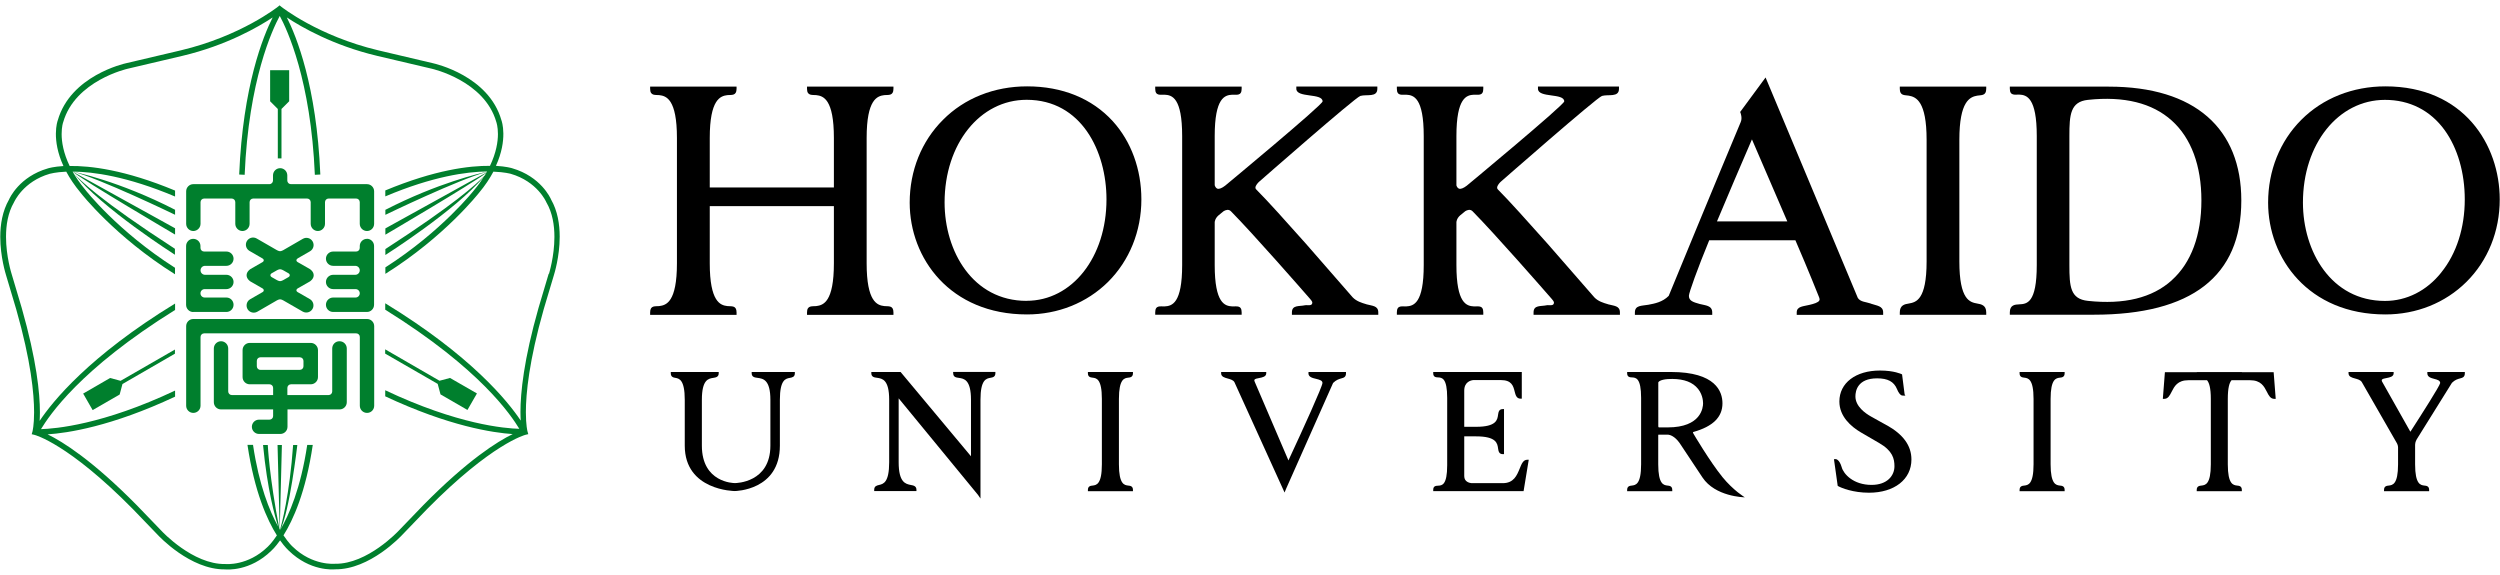 <?xml version="1.0" encoding="UTF-8"?>
<svg xmlns="http://www.w3.org/2000/svg" viewBox="0 0 374 86">
  <g>
    <polygon points="41.56 23.7 42.11 23.7 42.11 16.3 43.26 15.15 43.26 10.5 40.41 10.5 40.41 15.15 41.56 16.3 41.56 23.7" fill="#007f2d"/>
    <polygon points="16.47 56.55 12.44 58.88 13.86 61.35 17.9 59.02 18.32 57.45 26.17 52.91 26.17 52.29 18.04 56.97 16.47 56.55" fill="#007f2d"/>
    <polygon points="57.62 52.9 65.48 57.43 65.9 59 69.93 61.33 71.35 58.86 67.32 56.54 65.75 56.96 57.62 52.26 57.62 52.9" fill="#007f2d"/>
    <path d="M82.45,29.86c-.1-.23-1.54-3.44-5.83-4.69-.09-.03-.91-.27-2.43-.36,1.81-3.97.88-6.69.82-6.83-1.9-6.65-9.92-8.45-10.27-8.53l-8.15-1.92c-8.99-2.14-14.46-6.48-14.51-6.52l-.22-.18-.03-.05-.03.05-.23.18c-.05.04-5.52,4.38-14.51,6.52l-8.16,1.92c-.33.07-8.35,1.88-10.26,8.56-.05.12-.98,2.84.85,6.83-1.45.09-2.23.32-2.32.35-4.29,1.24-5.73,4.45-5.83,4.68-.98,1.71-1.3,3.72-1.3,5.56,0,3.01.82,5.58.87,5.76l1.52,5.1c2.21,7.73,2.67,12.63,2.67,15.39,0,1.97-.24,2.84-.24,2.87l-.12.41h0s0,0,0,0h0s.42.1.42.1c.05.01,5.03,1.28,14.72,11.1l3.69,3.83c.19.21,4.89,5.24,10.07,5.19.3.03,3.76.32,6.94-2.78.06-.05.58-.52,1.32-1.56.73,1.03,1.25,1.49,1.3,1.54,3.18,3.1,6.64,2.82,6.94,2.79,5.18.06,9.88-4.98,10.07-5.19l3.69-3.83c9.68-9.81,14.67-11.09,14.71-11.1l.42-.1-.12-.42s-.24-.89-.24-2.87c0-2.76.47-7.67,2.67-15.4l1.52-5.09c.05-.17.87-2.75.87-5.76,0-1.85-.31-3.85-1.29-5.56ZM82.09,40.93l-1.52,5.11c-2.23,7.81-2.71,12.77-2.71,15.6,0,.5.02.91.04,1.28-1.92-2.88-7.39-9.68-20.27-17.55v.96c14.31,8.9,18.84,15.83,20.06,17.82-2.13-.05-9.26-.65-20.06-5.77v.91c9.55,4.48,16.13,5.45,19.07,5.65-2.25,1.09-6.69,3.85-13.37,10.63l-3.7,3.84s-4.66,5-9.48,4.93h-.05s-3.35.34-6.33-2.57c-.02-.01-.57-.51-1.36-1.68,1.43-2.28,3.34-6.46,4.38-13.53h-.83c-.97,6.48-2.71,10.47-4.05,12.74,0,0,0,0,0,0,1.4-2.63,2.57-12.73,2.57-12.73h-.63c-.53,7.48-1.72,11.86-1.96,12.7-.01-.02-.03-.05-.04-.07l.32-12.63h-.65l.32,12.6s-.04-.08-.06-.11c-1.51-7.81-1.72-12.49-1.72-12.49h-.71c.64,6.72,1.79,10.76,2.27,12.22-1.3-2.33-2.87-6.2-3.77-12.24h-.83c1.05,7.09,2.97,11.27,4.4,13.55-.79,1.18-1.36,1.69-1.37,1.7-2.98,2.91-6.29,2.58-6.33,2.58h-.03s-.02,0-.02,0c-4.82.07-9.44-4.88-9.48-4.93l-3.7-3.84c-6.69-6.78-11.12-9.54-13.37-10.63,2.94-.19,9.52-1.16,19.07-5.64v-.91c-10.8,5.11-17.94,5.71-20.06,5.77,1.22-1.99,5.75-8.93,20.06-17.83v-.96c-12.87,7.86-18.34,14.67-20.26,17.55.02-.37.04-.78.04-1.28,0-2.84-.49-7.8-2.72-15.61l-1.52-5.11s-.83-2.6-.83-5.53c0-1.74.28-3.6,1.19-5.16v-.02s.02-.02.02-.02c.02-.03,1.35-3.08,5.33-4.23.03,0,.85-.25,2.47-.32.53,1,1.24,2.06,2.17,3.18.04.06,5.11,6.55,14.1,12.17v-.97c-8.59-5.47-13.42-11.65-13.46-11.72-.77-.92-1.37-1.81-1.85-2.65.03.04.09.12.19.25-.07-.09-.14-.17-.2-.26,0,0,0,0,0-.01,1.61,1.36,15.33,9.42,15.33,9.42v-.94l-15.33-8.48h0s0,0,0,0c3.94.95,15.33,6.46,15.33,6.46v-.75c-8.45-4.34-15.11-5.67-15.32-5.71,3.05.02,8.13.7,15.32,3.73v-.89c-7.54-3.14-12.74-3.72-15.77-3.68-.95-1.97-1.2-3.62-1.2-4.77s.22-1.75.23-1.77c1.78-6.23,9.58-7.99,9.66-8.01l8.16-1.92c6.62-1.57,11.36-4.32,13.52-5.75-1.41,2.78-4.45,10.21-5.01,23.5l.82.04c.6-14.17,4.14-21.72,5.25-23.77,1.11,2.05,4.65,9.6,5.25,23.77l.82-.04c-.56-13.29-3.6-20.72-5.01-23.5,2.16,1.43,6.91,4.18,13.52,5.75l8.16,1.92c.08.02,7.89,1.78,9.66,7.98.01.03.24.68.24,1.8s-.25,2.79-1.19,4.75c-3.05-.03-8.21.58-15.66,3.68v.89c7.1-3,12.16-3.69,15.22-3.73,0,.02-.02.03-.02.05-1,.21-7.32,1.65-15.19,5.69v.75s11.12-5.38,15.18-6.42c-.01.02-.02.04-.03.07l-15.15,8.38v.94s12.73-7.47,15.1-9.24c-.08.13-.18.27-.26.41-1.13,1.2-4.65,4.39-14.84,10.98v.89s10.44-6.62,14.74-11.71c-.4.62-.84,1.26-1.4,1.92-.06.08-4.83,6.19-13.34,11.64v.97c8.92-5.6,13.93-12.04,13.99-12.1.94-1.12,1.64-2.19,2.17-3.19,1.7.06,2.56.32,2.59.32,3.98,1.15,5.31,4.2,5.32,4.24v.02s.03.03.03.03c.9,1.55,1.19,3.41,1.19,5.15,0,2.93-.81,5.49-.82,5.54Z" fill="#007f2d"/>
    <path d="M26.17,38.11v-.89c-11.25-7.28-14.37-10.41-15.12-11.3,4.03,5.14,15.12,12.19,15.12,12.19Z" fill="#007f2d"/>
    <path d="M54.9,27.55h-11.38c-.3,0-.54-.24-.54-.54v-.77c0-.6-.48-1.08-1.07-1.08s-1.07.48-1.07,1.08v.77c0,.29-.24.54-.54.54h-11.38c-.59,0-1.07.48-1.07,1.07v4.86c0,.59.48,1.08,1.07,1.08s1.08-.49,1.08-1.08v-3.24c0-.3.24-.54.54-.54h4.12c.3,0,.54.24.54.54v3.24c0,.59.48,1.08,1.07,1.08s1.07-.49,1.07-1.08v-3.24c0-.3.24-.54.54-.54h8.06c.3,0,.54.24.54.54v3.24c0,.59.48,1.08,1.07,1.08s1.07-.49,1.07-1.08v-3.24c0-.3.24-.54.54-.54h4.12c.3,0,.54.24.54.54v3.24c0,.59.48,1.08,1.08,1.08s1.07-.49,1.07-1.08v-4.86c0-.59-.48-1.07-1.07-1.07Z" fill="#007f2d"/>
    <path d="M54.9,47.72h-25.98c-.59,0-1.07.48-1.07,1.07v11.91c0,.59.48,1.07,1.07,1.07s1.08-.48,1.08-1.07v-10.29c0-.3.24-.54.54-.54h22.75c.3,0,.54.24.54.54v10.29c0,.59.48,1.07,1.08,1.07s1.07-.48,1.07-1.07v-11.91c0-.59-.48-1.07-1.07-1.07Z" fill="#007f2d"/>
    <path d="M54.9,35.73c-.6,0-1.08.48-1.08,1.08v.28c0,.3-.24.54-.54.54h-3.44c-.59,0-1.08.48-1.08,1.07s.48,1.07,1.08,1.07h3.31c.37,0,.67.3.67.67s-.3.67-.67.67h-3.31c-.59,0-1.08.48-1.08,1.07s.48,1.07,1.08,1.07h3.35c.35,0,.63.28.63.63s-.28.63-.63.63h-3.35c-.59,0-1.08.48-1.08,1.08s.48,1.08,1.08,1.08h5.05c.59,0,1.07-.48,1.07-1.08v-8.79c0-.6-.48-1.08-1.07-1.08Z" fill="#007f2d"/>
    <path d="M28.92,46.67h4.95c.59,0,1.07-.48,1.07-1.08s-.48-1.08-1.07-1.08h-3.25c-.35,0-.63-.28-.63-.63s.28-.63.63-.63h3.25c.59,0,1.07-.48,1.07-1.07s-.48-1.07-1.07-1.07h-3.2c-.37,0-.67-.3-.67-.67s.3-.67.67-.67h3.2c.59,0,1.07-.48,1.07-1.07s-.48-1.07-1.07-1.07h-3.34c-.3,0-.54-.24-.54-.54v-.28c0-.6-.48-1.08-1.08-1.08s-1.07.48-1.07,1.08v8.79c0,.6.48,1.08,1.07,1.08Z" fill="#007f2d"/>
    <path d="M50.77,51.05c-.59,0-1.07.48-1.07,1.08v6.43c0,.3-.24.54-.53.54h-6.18v-1.07c0-.3.24-.54.54-.54h2.96c.59,0,1.08-.48,1.08-1.08v-4.03c0-.59-.49-1.08-1.07-1.08h-9.14c-.59,0-1.07.48-1.07,1.08v4.03c0,.6.48,1.08,1.07,1.08h2.96c.3,0,.54.24.54.54v1.07h-6.18c-.3,0-.54-.24-.54-.54v-6.43c0-.59-.48-1.08-1.07-1.08s-1.08.48-1.08,1.08v8.04c0,.6.48,1.08,1.08,1.08h7.79v.99c0,.3-.24.54-.54.54h-1.57c-.59,0-1.07.48-1.07,1.07s.48,1.07,1.07,1.07h3.19c.59,0,1.07-.48,1.07-1.07v-2.6h7.79c.6,0,1.08-.48,1.08-1.08v-8.04c0-.59-.48-1.08-1.08-1.08ZM38.95,55.33c-.3,0-.53-.24-.53-.54v-.8c0-.3.24-.54.53-.54h5.91c.3,0,.54.24.54.54v.8c0,.3-.24.54-.54.54h-5.91Z" fill="#007f2d"/>
    <path d="M44.52,38.66l1.86-1.07c.51-.3.69-.95.39-1.47-.3-.52-.95-.69-1.47-.39l-2.92,1.69s-.28.16-.48.16-.48-.16-.48-.16l-3.02-1.74c-.51-.3-1.17-.12-1.47.39-.3.52-.12,1.17.4,1.47l1.95,1.13s.18.1.18.27-.18.27-.18.27l-1.81,1.04s-.58.35-.58.93.58.93.58.93l1.81,1.04s.18.1.18.28-.18.27-.18.27l-1.86,1.07c-.51.29-.68.95-.39,1.47.3.51.96.69,1.47.39l2.92-1.69s.28-.16.48-.16.48.16.48.16l2.9,1.67c.52.3,1.17.12,1.47-.39.3-.51.12-1.17-.39-1.47l-1.83-1.05s-.19-.1-.19-.27.19-.28.19-.28l1.82-1.04s.58-.35.58-.93-.58-.93-.58-.93l-1.82-1.04s-.19-.1-.19-.27.19-.27.19-.27ZM43.17,41.45l-.79.45s-.28.16-.48.16-.48-.16-.48-.16l-.79-.45s-.18-.1-.18-.28.18-.28.18-.28l.79-.45s.28-.16.48-.16.48.16.48.16l.79.45s.18.1.18.28-.18.28-.18.28Z" fill="#007f2d"/>
  </g>
  <g>
    <path d="M282.23,63.61l-2.31-1.29c-.88-.49-2.35-1.53-2.35-3.02,0-.81.31-2.7,3.25-2.7,1.59,0,2.5.49,2.96,1.58.22.55.47.89.74.99l.52.02-.11-.2-.38-2.98-.08-.04s-1.09-.54-3.22-.54c-3.64,0-6.08,1.86-6.08,4.63,0,2.25,1.75,3.76,3.21,4.62l2.75,1.6c2.01,1.16,2.28,2.35,2.28,3.47,0,1.39-1.06,2.79-3.43,2.79-2.71,0-4.18-1.62-4.46-2.64-.35-1.2-.86-1.23-.96-1.22l-.2.02.56,3.98.08.05c.47.27,2.23.98,4.6.98,3.79,0,6.35-1.99,6.35-4.97,0-2.07-1.22-3.75-3.71-5.14Z"/>
    <path d="M112.45,55.84c0,.58.48.64.9.69.8.11,1.9.26,1.9,3.28v6.86c0,5.53-5.11,5.6-5.31,5.6s-4.94-.07-4.94-5.6v-6.86c0-3.02.98-3.17,1.7-3.28.37-.06.82-.12.82-.69v-.19h-7.17v.19c0,.56.39.64.7.69.55.1,1.39.26,1.39,3.28v6.86c0,6.72,7.41,6.79,7.49,6.79.07,0,6.74-.08,6.74-6.79v-6.86c0-3.02.87-3.17,1.5-3.28.33-.06.74-.13.74-.69v-.19h-6.46v.19Z"/>
    <path d="M162.75,55.84c0,.58.41.62.71.66.55.07,1.38.16,1.38,3.18v9.78c0,3.02-.83,3.11-1.38,3.18-.31.03-.71.08-.71.65v.19h6.74v-.19c0-.58-.42-.62-.72-.65-.55-.07-1.38-.16-1.38-3.18v-9.78c0-3.02.83-3.11,1.38-3.18.3-.03.72-.08.72-.66v-.19h-6.74v.19Z"/>
    <path d="M302.13,55.84c0,.58.41.62.71.66.55.07,1.38.16,1.38,3.18v9.78c0,3.02-.83,3.11-1.38,3.18-.3.03-.71.08-.71.65v.19h6.74v-.19c0-.58-.41-.62-.72-.65-.55-.07-1.38-.16-1.38-3.18v-9.78c0-3.02.83-3.11,1.38-3.18.31-.03.72-.08.72-.66v-.19h-6.74v.19Z"/>
    <path d="M195.74,55.84c0,.56.6.71,1.12.83.61.15.98.26.98.63-.02.53-2.84,6.76-5.09,11.58l-5.05-11.78c-.06-.12-.07-.22-.04-.28.07-.15.43-.22.73-.27.47-.09,1.04-.2,1.04-.71v-.19h-6.75v.19c0,.52.52.66.97.78.4.11.81.22,1.01.53l7.51,16.53.23-.56c.72-1.63,7-15.76,7.03-15.83.47-.47.88-.58,1.22-.68.37-.1.71-.19.71-.77v-.19h-5.61v.19Z"/>
    <path d="M363.13,55.66v.19c0,.56.55.7,1.03.83.55.14.89.26.89.63-.07.44-2.85,4.78-4.04,6.63,0,0-.24.39-.42.65-.28-.5-4.23-7.5-4.23-7.5-.04-.07-.05-.14-.05-.19,0-.03,0-.05.01-.08.08-.15.43-.22.73-.27.46-.09,1.04-.2,1.04-.71v-.19h-6.75v.19c0,.52.52.66.97.78.4.11.81.22,1.01.53l5.27,9.18s.16.31.16.59v2.54c0,3.02-.83,3.11-1.39,3.18-.3.03-.71.08-.71.65v.19h6.75v-.19c0-.58-.42-.62-.72-.65-.55-.07-1.38-.16-1.38-3.18v-2.92c0-.41.24-.82.25-.83l5.26-8.44c.46-.46.88-.57,1.22-.66.36-.1.71-.19.71-.77v-.19h-5.61Z"/>
    <path d="M142.6,55.84c0,.58.45.64.85.69.76.11,1.81.26,1.81,3.28v8.45s-10.53-12.61-10.53-12.61h-4.38s0,.18,0,.18c0,.58.47.64.87.69.76.11,1.8.26,1.8,3.28v9.36c0,3.03-.87,3.24-1.51,3.39-.34.08-.73.17-.73.72v.19h6.32v-.19c0-.56-.45-.65-.85-.72-.76-.15-1.81-.36-1.81-3.39v-9.57l11.88,14.46.36.53v-.09h0s0-.6,0-.6v-14.09c0-3.02.87-3.17,1.49-3.28.34-.06.74-.13.74-.69v-.19h-6.32v.19Z"/>
    <path d="M227.35,70.09c-.42,1.03-.89,2.19-2.53,2.19h-4.69c-.27-.03-1.08-.18-1.08-1.05v-5.95h1.78c3.02,0,3.18,1.04,3.28,1.8.06.4.13.86.7.86h.19v-6.74h-.19c-.57,0-.64.45-.7.85-.1.76-.25,1.8-3.28,1.8h-1.78v-5.41c0-1.35,1.04-1.55,1.36-1.58h4.13c1.62,0,1.85.9,2.05,1.7.14.54.27,1.08.89,1.08h.18v-3.99h-13.25v.19c0,.58.41.61.72.62.58.03,1.37.07,1.37,3.07v10.06c0,3.01-.78,3.04-1.37,3.07-.31.02-.72.03-.72.62v.19h13.52l.77-4.69h-.23c-.59,0-.84.61-1.12,1.31Z"/>
    <path d="M335.39,55.68v-.02h-6.75v.02h-4.77l-.31,3.99h.2c.59,0,.84-.52,1.11-1.05.42-.82.88-1.74,2.53-1.74h2.77c.32.37.57,1.14.57,2.8v9.78c0,3.02-.83,3.11-1.39,3.18-.3.03-.72.08-.72.65v.19h6.75v-.19c0-.58-.41-.62-.72-.65-.55-.07-1.38-.16-1.38-3.18v-9.78c0-1.66.24-2.43.56-2.8h2.76c1.65,0,2.11.93,2.53,1.74.27.54.53,1.05,1.11,1.05h.21l-.31-3.99h-4.77Z"/>
    <path d="M257.65,71.33c-1.8-2.2-4.29-6.41-4.31-6.45-.08-.14-.08-.2-.07-.21,0-.03.06-.05.07-.05,2.91-.82,4.34-2.22,4.34-4.28,0-1.75-1-4.69-7.7-4.69h-2.27s-.26,0-.26,0h-4.03v.19c0,.58.42.61.72.62.58.03,1.37.07,1.37,3.07v9.93c0,3.02-.83,3.11-1.38,3.18-.3.03-.71.08-.71.65v.19h6.75v-.19c0-.58-.42-.62-.72-.65-.55-.07-1.38-.16-1.38-3.18v-4.34s.01-.08.02-.09h1.49c.19.02.94.17,1.71,1.28l3.4,5.12c1.9,2.86,6.16,2.97,6.33,2.97,0,0-1.71-1.02-3.37-3.06ZM249.5,63.94h-1.3c-.1,0-.12-.1-.12-.16v-6.55c0-.11.3-.44,1.43-.52,1.88-.11,3.3.26,4.2,1.12.99.93,1.07,2.14,1.07,2.51,0,.6-.26,3.6-5.29,3.6Z"/>
  </g>
  <g>
    <path d="M153.64,12.92c-4.89,0-9.36,1.77-12.57,5.01-3.21,3.2-4.98,7.6-4.98,12.39,0,8.31,6.03,16.72,17.55,16.72,4.63,0,8.94-1.72,12.12-4.86,3.2-3.19,4.99-7.58,4.99-12.35,0-4.5-1.52-8.66-4.28-11.7-3.11-3.4-7.54-5.21-12.82-5.21ZM153.58,45.01c-8.05,0-12.27-7.41-12.27-14.72,0-8.76,5.28-15.36,12.27-15.36,8.21,0,11.95,7.72,11.95,14.9,0,8.65-5.14,15.17-11.95,15.17Z"/>
    <path d="M356.85,12.92c-4.89,0-9.35,1.77-12.58,5.01-3.2,3.2-4.96,7.6-4.96,12.39,0,8.31,6.03,16.72,17.54,16.72,4.65,0,8.95-1.72,12.12-4.86,3.22-3.19,4.99-7.58,4.99-12.35,0-8.14-5.35-16.91-17.11-16.91ZM365.22,40.76c-2.19,2.75-5.2,4.26-8.43,4.26-8.05,0-12.27-7.41-12.27-14.72,0-8.76,5.28-15.36,12.27-15.36,3.69,0,6.79,1.57,8.94,4.54,1.94,2.7,3,6.38,3,10.36,0,4.22-1.23,8.1-3.51,10.91Z"/>
    <path d="M279.87,45.41c-.77-.26-1.54-.23-1.94-.84l-13.8-32.98-3.8,5.16.07.19s.26.71.03,1.27c-.01.02-.02.05-.03.08-3.32,7.9-10.72,25.86-10.76,25.97-.93.94-2.1,1.15-3.05,1.33-.99.18-2.01.05-2.01,1.15v.36h11.57v-.36c0-1.07-1.05-1.04-1.89-1.27-1-.28-1.6-.48-1.6-1.22.01-.48,1.28-4.03,3.04-8.31h12.89c1.95,4.5,3.51,8.44,3.51,8.44.07.16.11.29.11.4,0,.06,0,.12-.04.17-.15.31-.82.5-1.44.65-.92.24-1.94.2-1.94,1.14v.36h12.93v-.36c0-.99-.95-1-1.86-1.32ZM256.86,33.12c1.66-3.95,3.55-8.4,5.23-12.27,1.17,2.72,3.31,7.65,5.29,12.27h-10.52Z"/>
    <path d="M315.46,12.96h-14.79v.31c0,1.12.81.86,1.4.88,1.11.05,2.63.43,2.63,6.2v19.29c0,5.77-1.51,5.83-2.63,5.89-.59.03-1.4.06-1.4,1.19v.36h12.56c14.64,0,22.07-5.75,22.07-17.09,0-10.74-6.91-17.03-19.83-17.03ZM324.9,41.93c-2.93,2.64-7.14,3.66-12.55,3.08-2.63-.28-2.77-2.13-2.77-5.37v-19.29c0-3.17.14-5.13,2.77-5.41,5.41-.58,9.63.47,12.55,3.1,2.9,2.61,4.43,6.74,4.43,11.94s-1.53,9.34-4.43,11.94Z"/>
    <path d="M284.21,13.29c0,1.08.75.91,1.34,1.02,1.07.19,2.67.79,2.67,6.6v18.21c0,5.8-1.61,6.1-2.67,6.29-.6.09-1.34.24-1.34,1.32v.36h12.93v-.36c0-1.08-.76-1.22-1.35-1.32-1.07-.2-2.67-.5-2.67-6.29v-18.21c0-5.81,1.6-6.41,2.67-6.6.59-.11,1.35.06,1.35-1.02v-.33h-12.93v.33Z"/>
    <path d="M120.73,13.29c0,1.09.79.88,1.38.94,1.06.12,2.64.61,2.64,6.4v7.41h-18.57v-7.41c0-5.78,1.6-6.27,2.64-6.4.58-.06,1.37.15,1.37-.94v-.33h-12.93v.33c0,1.09.79.88,1.36.94,1.06.12,2.65.61,2.65,6.4v18.76c0,5.79-1.59,6.27-2.65,6.4-.58.07-1.36-.16-1.36.95v.36h12.93v-.36c0-1.11-.79-.88-1.37-.95-1.04-.12-2.64-.61-2.64-6.4v-8.55h18.57v8.55c0,5.79-1.58,6.27-2.64,6.4-.59.07-1.38-.16-1.38.95v.36h12.93v-.36c0-1.11-.78-.88-1.36-.95-1.06-.12-2.65-.61-2.65-6.4v-18.76c0-5.78,1.59-6.27,2.65-6.4.58-.06,1.36.15,1.36-.94v-.33h-12.93v.33Z"/>
    <path d="M204.4,45.51c-.69-.2-1.47-.44-2.04-1.03l-6.97-7.99c-2.96-3.33-5.79-6.48-7.45-8.14-.09-.08-.13-.17-.13-.28.01-.33.39-.73.53-.86,0,0,14.39-12.63,15.17-12.86.95-.27,2.54.26,2.54-1.07v-.33h-12.12v.33c0,1.41,3.93.6,3.93,1.89,0,.52-14.57,12.6-14.57,12.6-.49.38-.9.54-1.16.46-.25-.08-.37-.39-.4-.5h-.01s0-7.37,0-7.37c0-5.76,1.53-6.14,2.63-6.19.59-.03,1.4.24,1.4-.88v-.33h-12.93v.33c0,1.12.81.85,1.4.88,1.11.05,2.63.43,2.63,6.19v19.29c0,5.76-1.52,6.13-2.63,6.19-.59.03-1.4-.24-1.4.88v.36h12.93v-.36c0-1.12-.81-.85-1.4-.88-1.1-.06-2.63-.43-2.63-6.19v-6.41s.02-.55.58-1.03l.76-.62c.29-.17.75-.35,1.11.04,3.36,3.41,10.56,11.64,11.83,13.1.36.4.32.54.32.54,0,.58-.73.32-1.1.4-.87.19-1.95-.07-1.95,1.07v.36h12.92v-.36c0-1.02-.9-.97-1.79-1.22Z"/>
    <path d="M240.55,45.51c-.7-.2-1.48-.44-2.04-1.03l-6.97-7.99c-2.97-3.33-5.79-6.48-7.45-8.14-.09-.08-.12-.17-.12-.28.01-.33.38-.73.52-.86,0,0,14.4-12.63,15.17-12.86.94-.27,2.54.26,2.54-1.07v-.33h-12.12v.33c0,1.41,3.93.6,3.93,1.89,0,.52-14.57,12.6-14.57,12.6-.49.38-.9.54-1.16.46-.25-.08-.37-.39-.4-.5h0s0-7.37,0-7.37c0-5.76,1.53-6.14,2.62-6.19.6-.03,1.4.24,1.4-.88v-.33h-12.93v.33c0,1.12.81.85,1.39.88,1.11.05,2.63.43,2.63,6.19v19.29c0,5.76-1.52,6.13-2.63,6.19-.58.03-1.39-.24-1.39.88v.36h12.93v-.36c0-1.12-.8-.85-1.4-.88-1.09-.06-2.62-.43-2.62-6.19v-6.41s.01-.55.57-1.03l.76-.62c.28-.17.75-.35,1.11.04,3.36,3.41,10.56,11.64,11.83,13.1.36.4.32.54.32.54,0,.58-.73.32-1.1.4-.87.19-1.95-.07-1.95,1.07v.36h12.92v-.36c0-1.02-.9-.97-1.79-1.22Z"/>
  </g>
</svg>